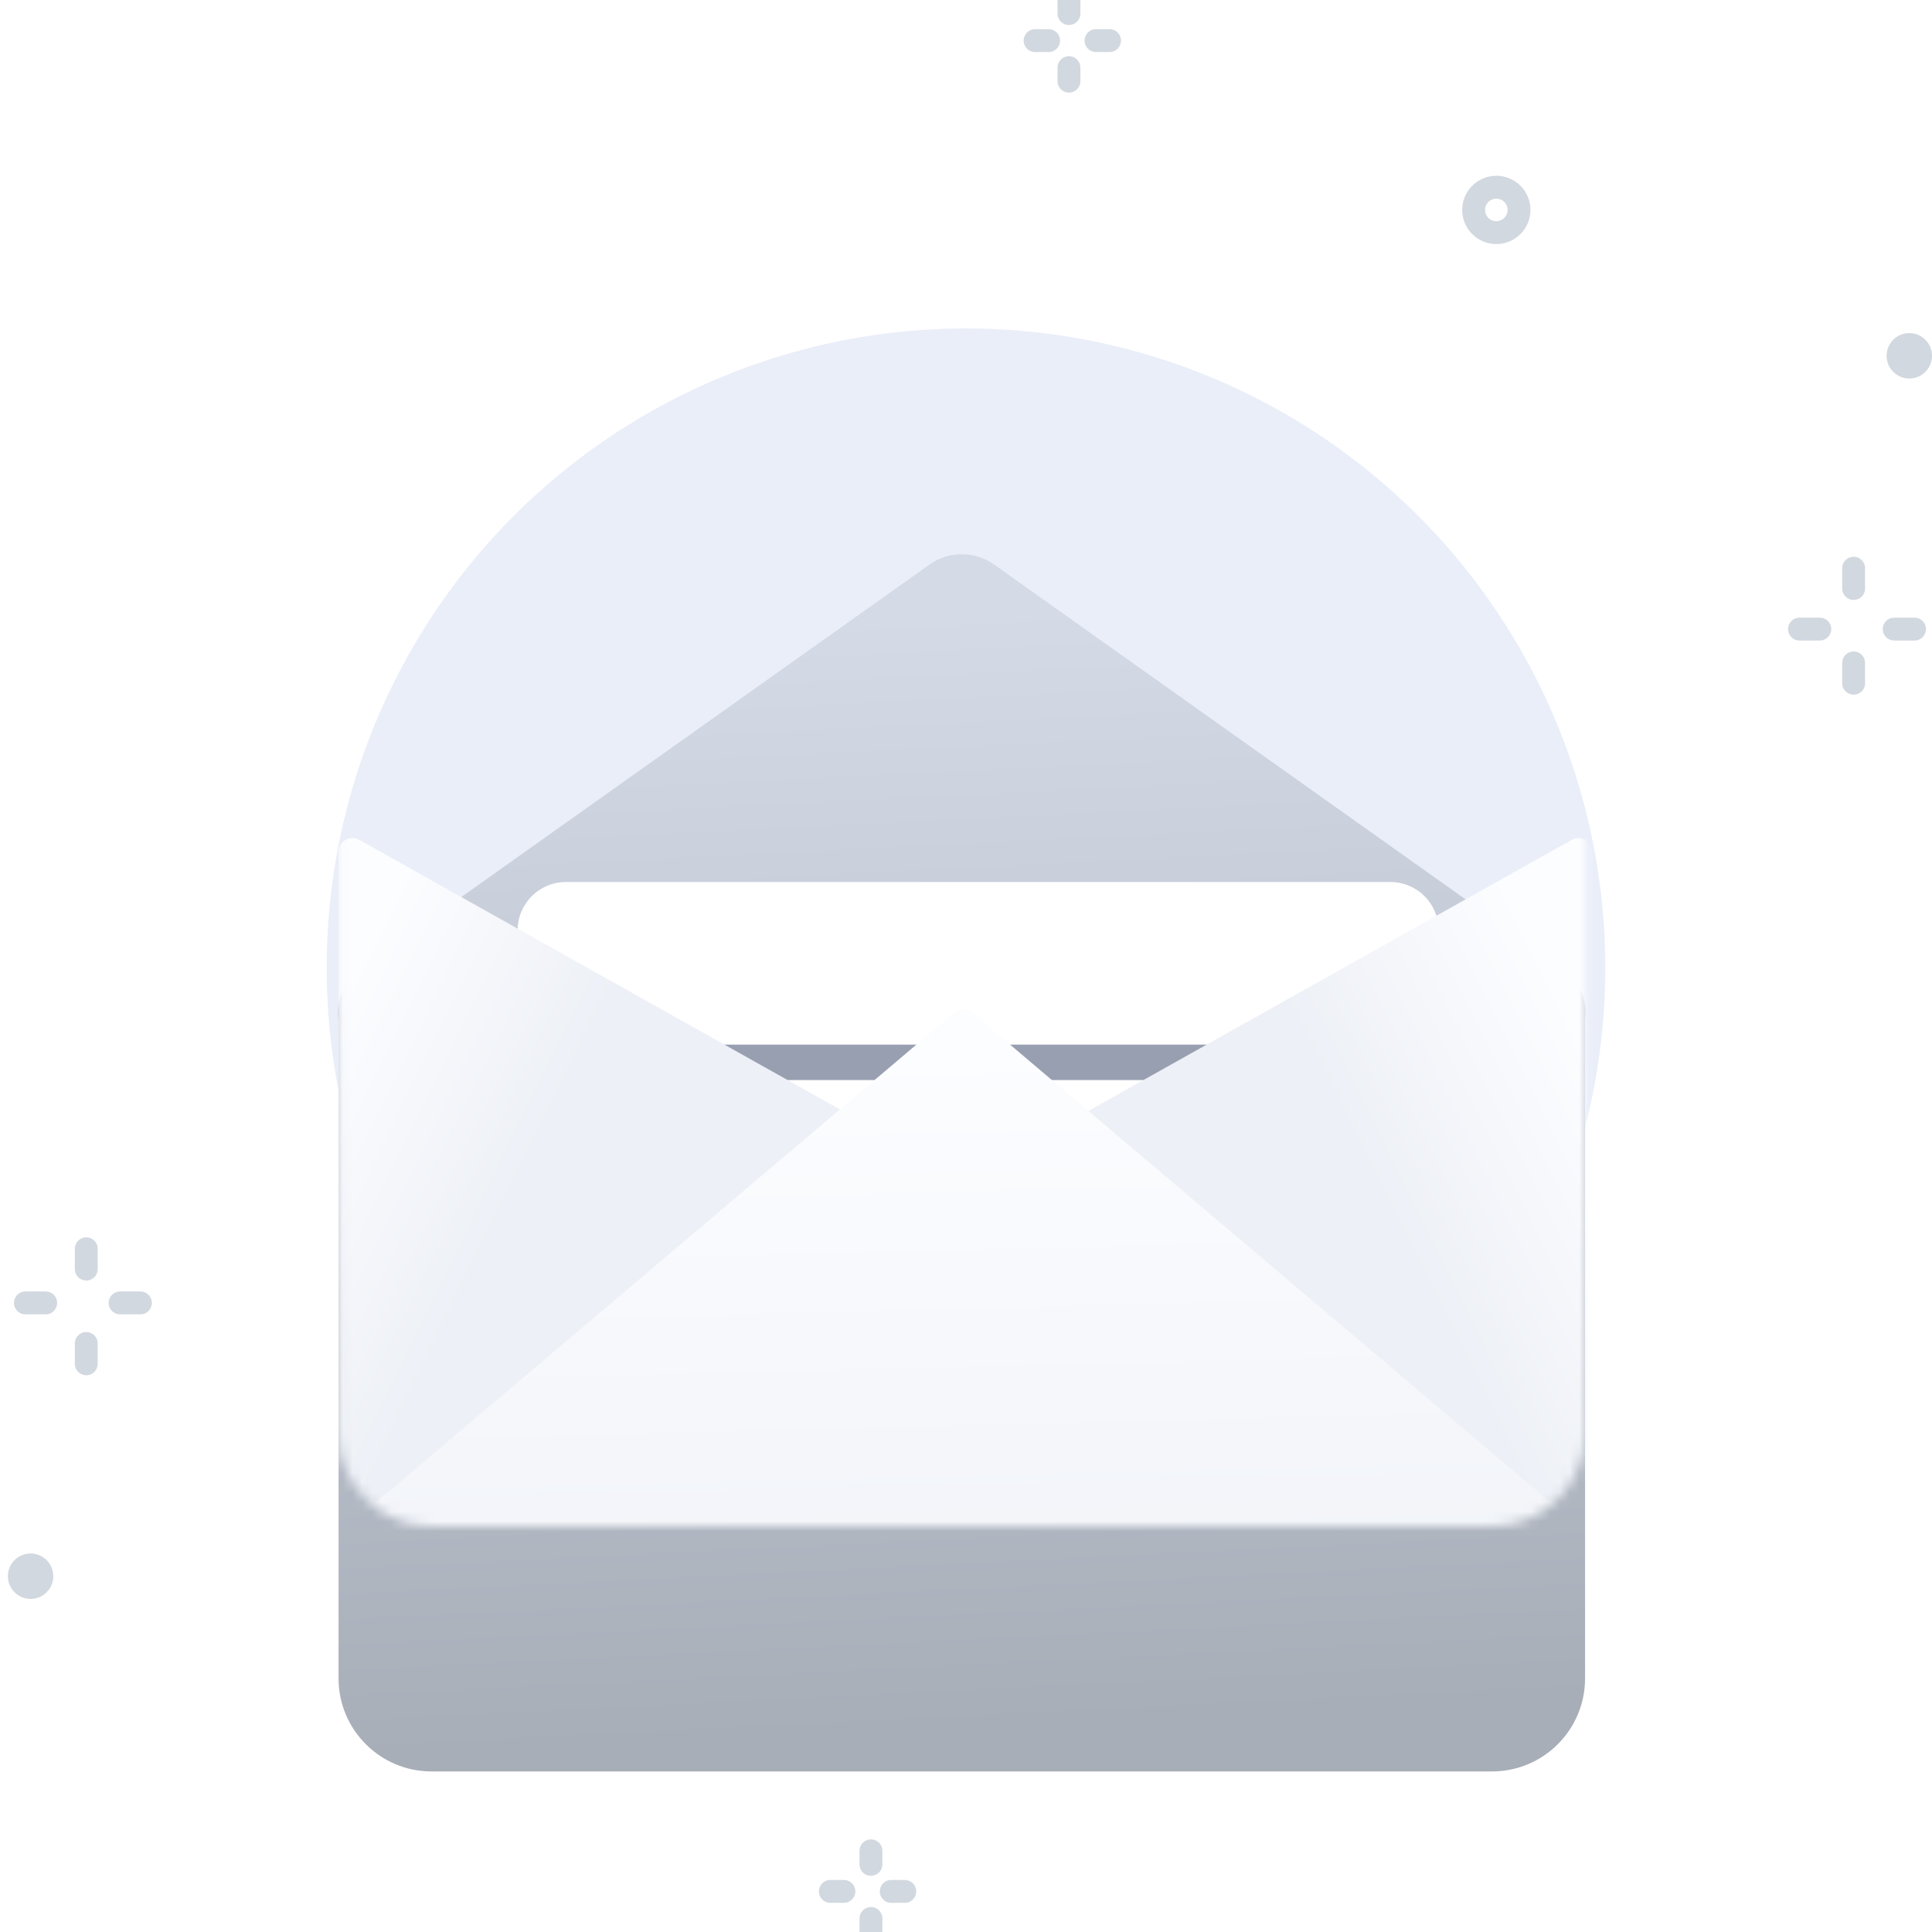
    <svg width="200" height="200" viewBox="0 0 200 200" fill="none" xmlns="http://www.w3.org/2000/svg">
    <g clip-path="url(#clip0_382_8612)">
    <path d="M90.16 200V198.599" stroke="#D2D8DF" stroke-width="2.369" stroke-linecap="round"/>
    <path d="M85.959 195.798H87.359" stroke="#D2D8DF" stroke-width="2.369" stroke-linecap="round"/>
    <path d="M90.16 191.597V192.997" stroke="#D2D8DF" stroke-width="2.369" stroke-linecap="round"/>
    <path d="M93.662 195.798H92.262" stroke="#D2D8DF" stroke-width="2.369" stroke-linecap="round"/>
    <path d="M8.93 141.179V139.078" stroke="#D2D8DF" stroke-width="2.369" stroke-linecap="round"/>
    <path d="M2.629 134.877H4.73" stroke="#D2D8DF" stroke-width="2.369" stroke-linecap="round"/>
    <path d="M8.93 129.274V131.375" stroke="#D2D8DF" stroke-width="2.369" stroke-linecap="round"/>
    <path d="M14.533 134.877H12.432" stroke="#D2D8DF" stroke-width="2.369" stroke-linecap="round"/>
    <path fill-rule="evenodd" clip-rule="evenodd" d="M5.517 163.168C5.517 161.869 4.465 160.817 3.167 160.817C1.869 160.817 0.817 161.869 0.817 163.168C0.817 164.466 1.869 165.519 3.167 165.519C4.465 165.519 5.517 164.466 5.517 163.168Z" fill="#D1D8DF"/>
    <path fill-rule="evenodd" clip-rule="evenodd" d="M48.268 178.269C48.268 176.971 47.216 175.919 45.918 175.919C44.621 175.919 43.568 176.971 43.568 178.269C43.568 179.568 44.621 180.62 45.918 180.62C47.216 180.62 48.268 179.568 48.268 178.269Z" stroke="#D2D8DF" stroke-width="2.369" stroke-linecap="round"/>
    <path d="M110.657 0V1.401" stroke="#D2D8DF" stroke-width="2.369" stroke-linecap="round"/>
    <path d="M114.858 4.202H113.457" stroke="#D2D8DF" stroke-width="2.369" stroke-linecap="round"/>
    <path d="M110.657 8.403V7.003" stroke="#D2D8DF" stroke-width="2.369" stroke-linecap="round"/>
    <path d="M107.155 4.202H108.555" stroke="#D2D8DF" stroke-width="2.369" stroke-linecap="round"/>
    <path d="M191.887 58.821V60.922" stroke="#D2D8DF" stroke-width="2.369" stroke-linecap="round"/>
    <path d="M198.188 65.123H196.087" stroke="#D2D8DF" stroke-width="2.369" stroke-linecap="round"/>
    <path d="M191.887 70.726V68.625" stroke="#D2D8DF" stroke-width="2.369" stroke-linecap="round"/>
    <path d="M186.284 65.123H188.385" stroke="#D2D8DF" stroke-width="2.369" stroke-linecap="round"/>
    <path fill-rule="evenodd" clip-rule="evenodd" d="M195.3 36.832C195.3 38.131 196.352 39.183 197.65 39.183C198.948 39.183 200 38.131 200 36.832C200 35.534 198.948 34.481 197.65 34.481C196.352 34.481 195.3 35.534 195.3 36.832Z" fill="#D1D8DF"/>
    <path fill-rule="evenodd" clip-rule="evenodd" d="M152.549 21.73C152.549 23.029 153.601 24.081 154.899 24.081C156.196 24.081 157.249 23.029 157.249 21.73C157.249 20.432 156.196 19.38 154.899 19.38C153.601 19.38 152.549 20.432 152.549 21.73Z" stroke="#D2D8DF" stroke-width="2.369" stroke-linecap="round"/>
    <circle cx="100" cy="100.183" r="66.182" fill="#EAEEF9"/>
    <g filter="url(#filter0_dd_382_8612)">
    <path fill-rule="evenodd" clip-rule="evenodd" d="M102.911 33.067C100.908 31.644 98.224 31.644 96.22 33.067L37.444 74.804C35.517 76.172 34.805 78.24 35.045 80.179V148.37C35.045 153.688 39.356 158 44.675 158H154.456C159.775 158 164.086 153.688 164.086 148.37V80.18C164.326 78.241 163.614 76.173 161.688 74.804L102.911 33.067Z" fill="url(#paint0_linear_382_8612)"/>
    </g>
    <mask id="mask0_382_8612" style="mask-type:alpha" maskUnits="userSpaceOnUse" x="35" y="32" width="130" height="126">
    <path fill-rule="evenodd" clip-rule="evenodd" d="M101.596 32.888C100.384 32.013 98.747 32.013 97.535 32.888L36.695 76.857C36.164 77.241 35.789 77.714 35.555 78.226C35.234 78.669 35.045 79.215 35.045 79.804V148.37C35.045 153.688 39.356 158 44.675 158H154.457C159.775 158 164.087 153.688 164.087 148.37V79.804C164.087 79.214 163.897 78.669 163.576 78.225C163.341 77.713 162.967 77.241 162.436 76.857L101.596 32.888Z" fill="#4D64DE"/>
    </mask>
    <g mask="url(#mask0_382_8612)">
    <g filter="url(#filter1_dd_382_8612)">
    <path d="M143.931 157.45H58.584C55.822 157.45 53.583 155.21 53.583 152.449V72.769C53.583 70.008 55.822 67.769 58.584 67.769H143.931C146.692 67.769 148.931 70.008 148.931 72.769V152.449C148.931 155.21 146.692 157.45 143.931 157.45Z" fill="white"/>
    <path d="M133.43 86.436C133.43 85.424 132.609 84.603 131.596 84.603H70.919C69.906 84.603 69.085 85.424 69.085 86.436C69.085 87.449 69.906 88.27 70.919 88.27H131.596C132.609 88.27 133.43 87.449 133.43 86.436ZM133.43 100.438C133.43 99.425 132.609 98.605 131.596 98.605H70.919C69.906 98.605 69.085 99.425 69.085 100.438C69.085 101.451 69.906 102.271 70.919 102.271H131.596C132.609 102.271 133.43 101.451 133.43 100.438ZM133.43 114.443C133.43 113.43 132.609 112.609 131.596 112.609H70.919C69.906 112.609 69.085 113.43 69.085 114.443C69.085 115.455 69.906 116.276 70.919 116.276H131.596C132.609 116.276 133.43 115.455 133.43 114.443ZM133.43 128.444C133.43 127.432 132.609 126.611 131.596 126.611H70.919C69.906 126.611 69.085 127.432 69.085 128.444C69.085 129.457 69.906 130.278 70.919 130.278H131.596C132.609 130.278 133.43 129.457 133.43 128.444Z" fill="#989FB0"/>
    </g>
    <path d="M35.045 157.091V88.203C35.045 87.098 36.234 86.401 37.197 86.942L160.031 155.831C161.329 156.559 160.812 158.537 159.324 158.537H36.49C35.692 158.537 35.045 157.89 35.045 157.091Z" fill="url(#paint1_linear_382_8612)"/>
    <path d="M164.857 157.091V88.203C164.857 87.098 163.668 86.401 162.704 86.942L39.87 155.831C38.572 156.559 39.089 158.537 40.578 158.537H163.411C164.209 158.537 164.857 157.89 164.857 157.091Z" fill="url(#paint2_linear_382_8612)"/>
    <path d="M98.779 104.823C99.318 104.366 100.109 104.366 100.648 104.823L172.763 165.908C173.791 166.778 173.175 168.456 171.829 168.456H27.598C26.251 168.456 25.636 166.778 26.663 165.908L98.779 104.823Z" fill="url(#paint3_linear_382_8612)"/>
    </g>
    </g>
    <defs>
    <filter id="filter0_dd_382_8612" x="16.872" y="32" width="165.387" height="162.256" filterUnits="userSpaceOnUse" color-interpolation-filters="sRGB">
    <feFlood flood-opacity="0" result="BackgroundImageFix"/>
    <feColorMatrix in="SourceAlpha" type="matrix" values="0 0 0 0 0 0 0 0 0 0 0 0 0 0 0 0 0 0 127 0" result="hardAlpha"/>
    <feMorphology radius="3.626" operator="erode" in="SourceAlpha" result="effect1_dropShadow_382_8612"/>
    <feOffset dy="7.251"/>
    <feGaussianBlur stdDeviation="3.626"/>
    <feColorMatrix type="matrix" values="0 0 0 0 0.063 0 0 0 0 0.094 0 0 0 0 0.157 0 0 0 0.03 0"/>
    <feBlend mode="normal" in2="BackgroundImageFix" result="effect1_dropShadow_382_8612"/>
    <feColorMatrix in="SourceAlpha" type="matrix" values="0 0 0 0 0 0 0 0 0 0 0 0 0 0 0 0 0 0 127 0" result="hardAlpha"/>
    <feMorphology radius="3.626" operator="erode" in="SourceAlpha" result="effect2_dropShadow_382_8612"/>
    <feOffset dy="18.128"/>
    <feGaussianBlur stdDeviation="10.877"/>
    <feColorMatrix type="matrix" values="0 0 0 0 0.063 0 0 0 0 0.094 0 0 0 0 0.157 0 0 0 0.08 0"/>
    <feBlend mode="normal" in2="effect1_dropShadow_382_8612" result="effect2_dropShadow_382_8612"/>
    <feBlend mode="normal" in="SourceGraphic" in2="effect2_dropShadow_382_8612" result="shape"/>
    </filter>
    <filter id="filter1_dd_382_8612" x="36.771" y="67.769" width="128.973" height="123.306" filterUnits="userSpaceOnUse" color-interpolation-filters="sRGB">
    <feFlood flood-opacity="0" result="BackgroundImageFix"/>
    <feColorMatrix in="SourceAlpha" type="matrix" values="0 0 0 0 0 0 0 0 0 0 0 0 0 0 0 0 0 0 127 0" result="hardAlpha"/>
    <feMorphology radius="3.362" operator="erode" in="SourceAlpha" result="effect1_dropShadow_382_8612"/>
    <feOffset dy="6.725"/>
    <feGaussianBlur stdDeviation="3.362"/>
    <feColorMatrix type="matrix" values="0 0 0 0 0.063 0 0 0 0 0.094 0 0 0 0 0.157 0 0 0 0.03 0"/>
    <feBlend mode="normal" in2="BackgroundImageFix" result="effect1_dropShadow_382_8612"/>
    <feColorMatrix in="SourceAlpha" type="matrix" values="0 0 0 0 0 0 0 0 0 0 0 0 0 0 0 0 0 0 127 0" result="hardAlpha"/>
    <feMorphology radius="3.362" operator="erode" in="SourceAlpha" result="effect2_dropShadow_382_8612"/>
    <feOffset dy="16.812"/>
    <feGaussianBlur stdDeviation="10.087"/>
    <feColorMatrix type="matrix" values="0 0 0 0 0.063 0 0 0 0 0.094 0 0 0 0 0.157 0 0 0 0.08 0"/>
    <feBlend mode="normal" in2="effect1_dropShadow_382_8612" result="effect2_dropShadow_382_8612"/>
    <feBlend mode="normal" in="SourceGraphic" in2="effect2_dropShadow_382_8612" result="shape"/>
    </filter>
    <linearGradient id="paint0_linear_382_8612" x1="39.497" y1="156.509" x2="33.801" y2="41.354" gradientUnits="userSpaceOnUse">
    <stop stop-color="#A8AEB8"/>
    <stop offset="1" stop-color="#D4DAE6"/>
    </linearGradient>
    <linearGradient id="paint1_linear_382_8612" x1="37.032" y1="156.984" x2="14.318" y2="145.857" gradientUnits="userSpaceOnUse">
    <stop stop-color="#EDF0F6"/>
    <stop offset="1" stop-color="#FCFDFF"/>
    </linearGradient>
    <linearGradient id="paint2_linear_382_8612" x1="157.444" y1="153.936" x2="181.006" y2="142.353" gradientUnits="userSpaceOnUse">
    <stop stop-color="#EDF0F6"/>
    <stop offset="1" stop-color="#FCFDFF"/>
    </linearGradient>
    <linearGradient id="paint3_linear_382_8612" x1="18.005" y1="188.914" x2="16.055" y2="110.265" gradientUnits="userSpaceOnUse">
    <stop stop-color="#EDF0F6"/>
    <stop offset="1" stop-color="#FCFDFF"/>
    </linearGradient>
    <clipPath id="clip0_382_8612">
    <rect width="200" height="200" fill="white"/>
    </clipPath>
    </defs>
    </svg>
